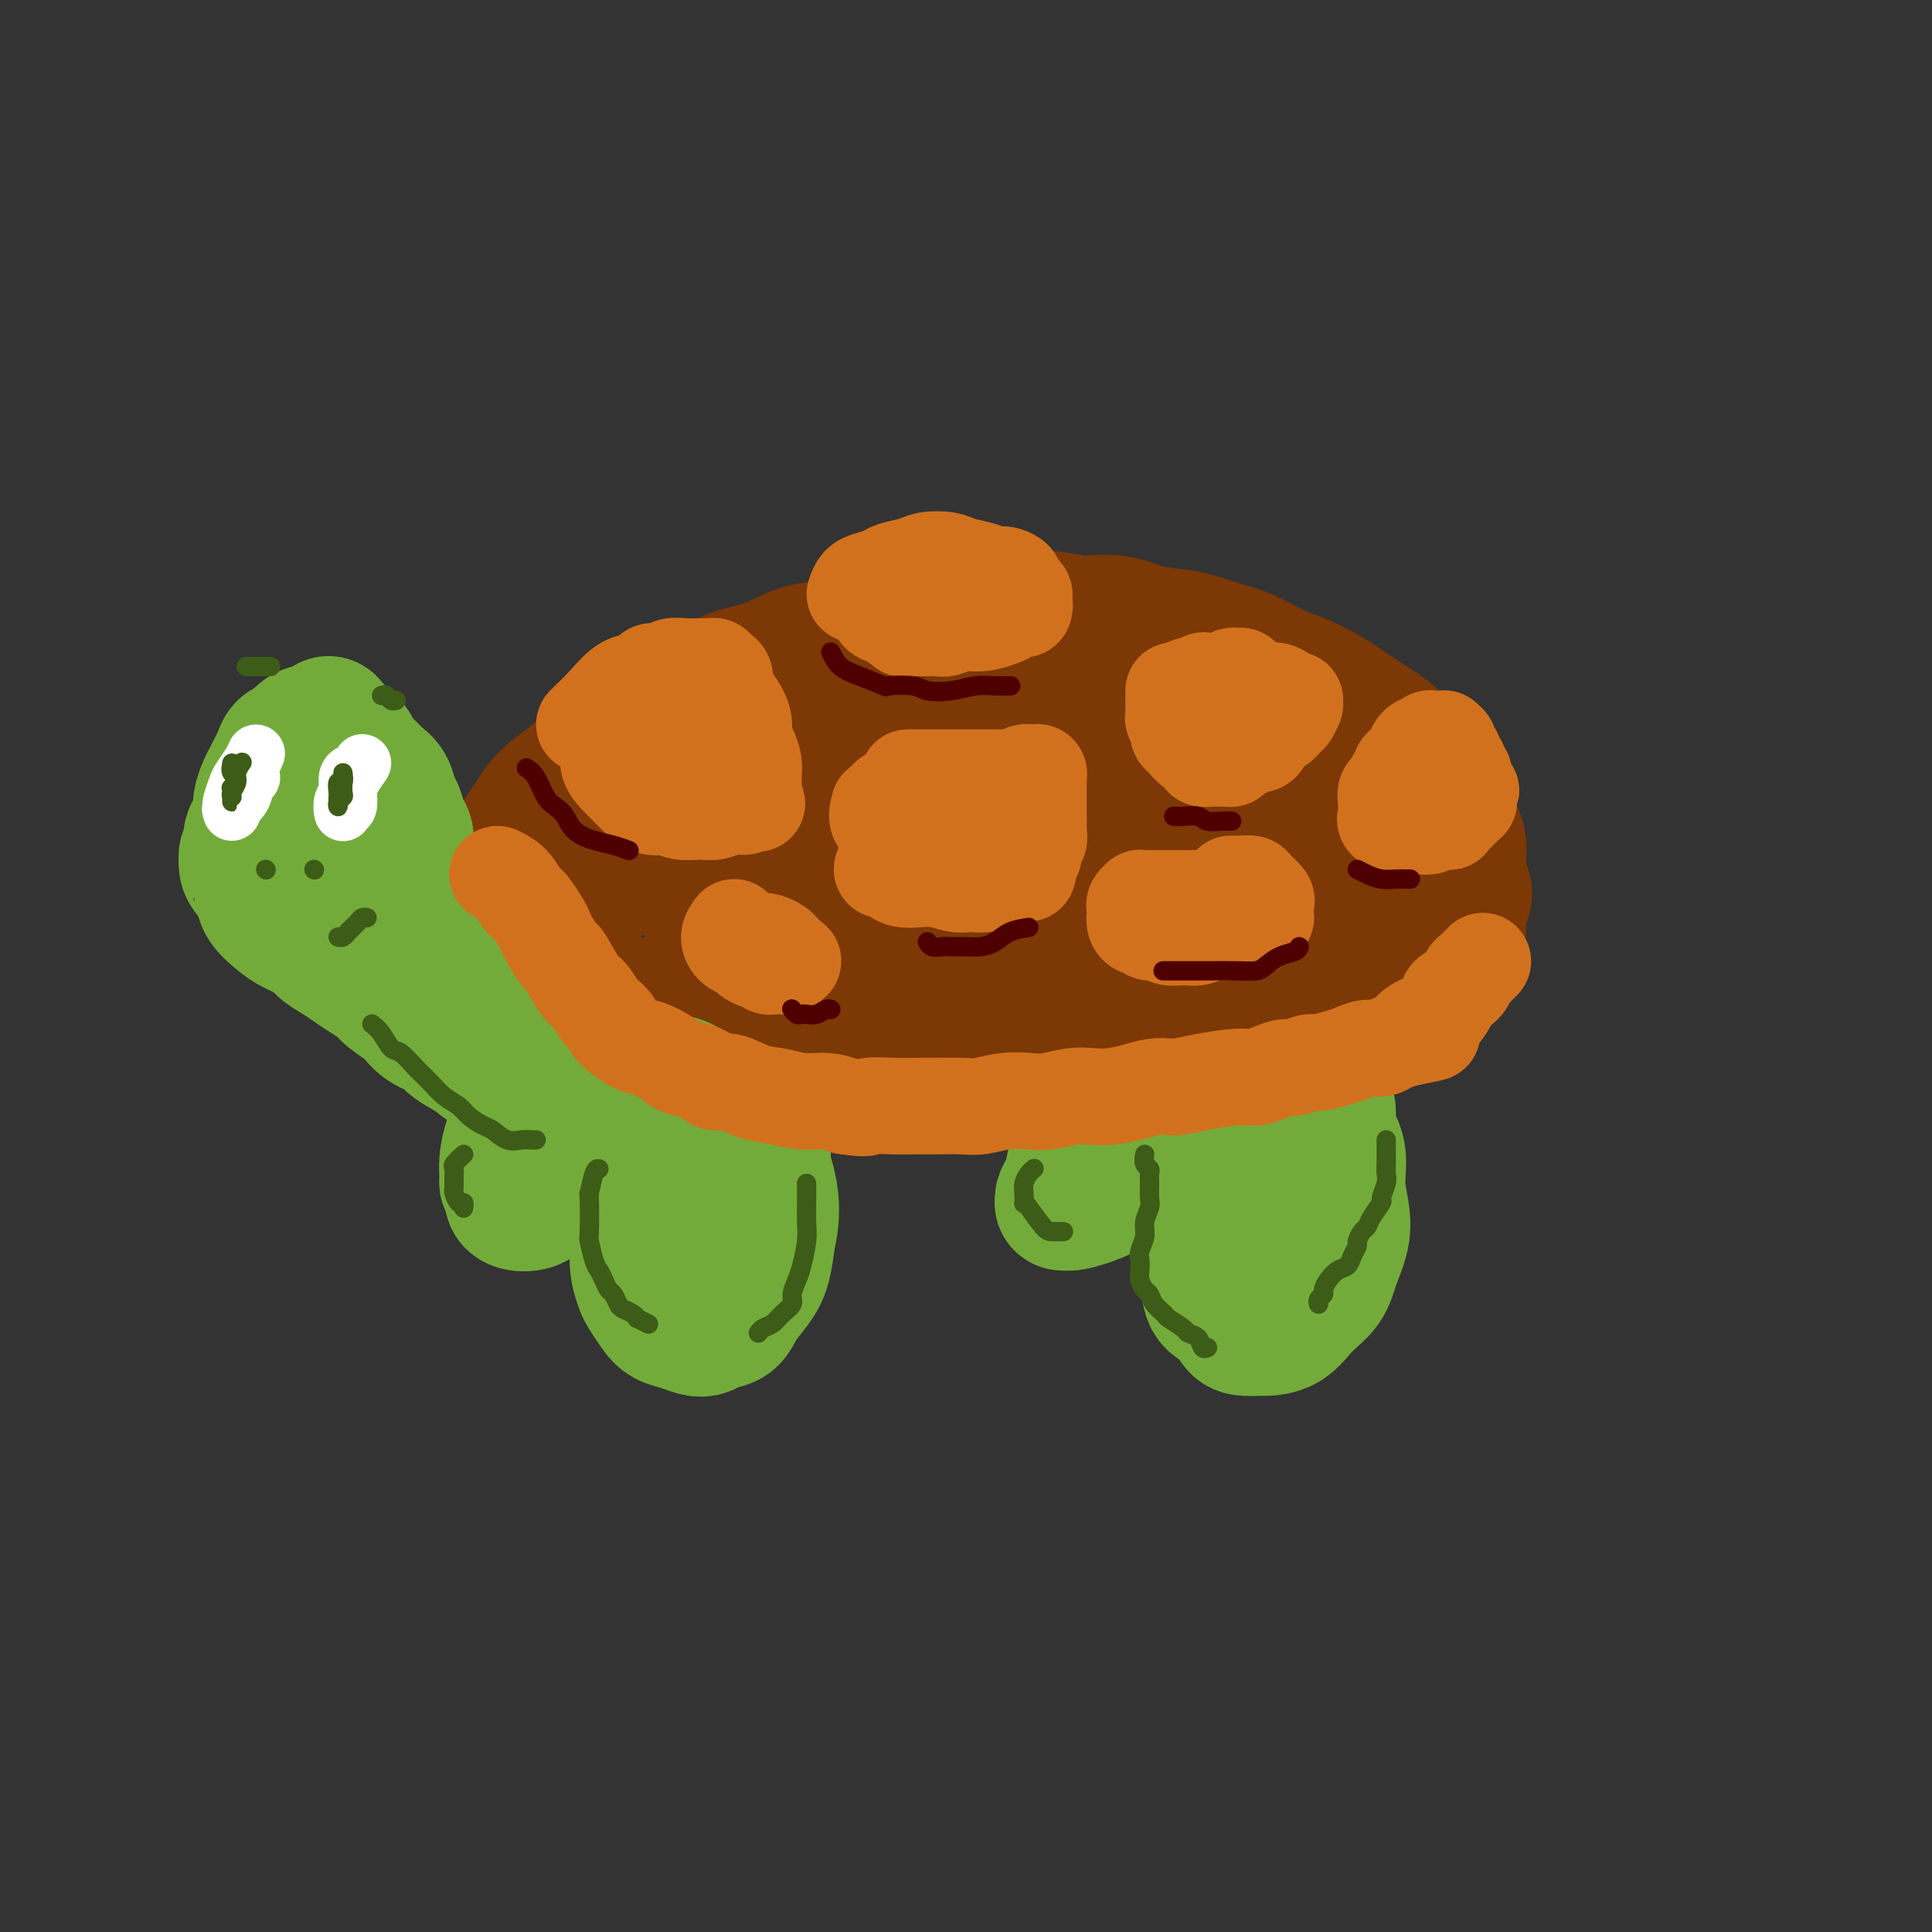 <svg viewBox='0 0 400 400' version='1.1' xmlns='http://www.w3.org/2000/svg' xmlns:xlink='http://www.w3.org/1999/xlink'><rect x="0" y="0" width="400" height="400" fill="#333333" stroke="none"/><g fill='none' stroke='rgb(115,171,58)' stroke-width='28' stroke-linecap='round' stroke-linejoin='round'><path d='M138,223c-0.032,0.359 -0.064,0.717 0,1c0.064,0.283 0.224,0.489 0,1c-0.224,0.511 -0.834,1.325 -1,2c-0.166,0.675 0.110,1.210 0,2c-0.110,0.790 -0.608,1.834 -1,3c-0.392,1.166 -0.679,2.453 -1,4c-0.321,1.547 -0.675,3.354 -1,5c-0.325,1.646 -0.620,3.130 -1,5c-0.380,1.870 -0.846,4.124 -1,6c-0.154,1.876 0.003,3.374 0,5c-0.003,1.626 -0.167,3.381 0,5c0.167,1.619 0.666,3.102 1,4c0.334,0.898 0.502,1.211 1,2c0.498,0.789 1.327,2.055 2,3c0.673,0.945 1.190,1.570 2,2c0.810,0.430 1.912,0.663 3,1c1.088,0.337 2.163,0.776 3,1c0.837,0.224 1.435,0.234 2,0c0.565,-0.234 1.097,-0.710 2,-1c0.903,-0.290 2.179,-0.393 3,-1c0.821,-0.607 1.189,-1.720 2,-3c0.811,-1.280 2.064,-2.729 3,-4c0.936,-1.271 1.553,-2.363 2,-4c0.447,-1.637 0.723,-3.818 1,-6'/><path d='M159,256c1.302,-4.946 0.556,-8.809 0,-11c-0.556,-2.191 -0.923,-2.708 -1,-4c-0.077,-1.292 0.137,-3.358 0,-5c-0.137,-1.642 -0.625,-2.860 -1,-4c-0.375,-1.140 -0.636,-2.200 -1,-3c-0.364,-0.800 -0.829,-1.339 -1,-2c-0.171,-0.661 -0.046,-1.445 0,-2c0.046,-0.555 0.012,-0.880 0,-1c-0.012,-0.120 -0.004,-0.034 0,0c0.004,0.034 0.002,0.017 0,0'/><path d='M252,227c-0.340,1.017 -0.679,2.035 -1,3c-0.321,0.965 -0.622,1.878 -1,3c-0.378,1.122 -0.833,2.455 -1,4c-0.167,1.545 -0.046,3.303 0,5c0.046,1.697 0.016,3.334 0,5c-0.016,1.666 -0.017,3.360 0,5c0.017,1.640 0.053,3.225 0,5c-0.053,1.775 -0.194,3.740 0,5c0.194,1.260 0.722,1.816 1,3c0.278,1.184 0.306,2.997 1,4c0.694,1.003 2.053,1.197 3,2c0.947,0.803 1.481,2.215 2,3c0.519,0.785 1.022,0.945 2,1c0.978,0.055 2.430,0.007 3,0c0.570,-0.007 0.259,0.027 1,0c0.741,-0.027 2.533,-0.114 4,-1c1.467,-0.886 2.609,-2.569 4,-4c1.391,-1.431 3.030,-2.608 4,-4c0.970,-1.392 1.271,-2.998 2,-5c0.729,-2.002 1.885,-4.401 2,-7c0.115,-2.599 -0.810,-5.397 -1,-8c-0.190,-2.603 0.355,-5.011 0,-7c-0.355,-1.989 -1.612,-3.560 -2,-5c-0.388,-1.440 0.092,-2.751 0,-4c-0.092,-1.249 -0.757,-2.438 -1,-3c-0.243,-0.562 -0.066,-0.497 0,-1c0.066,-0.503 0.019,-1.572 0,-2c-0.019,-0.428 -0.009,-0.214 0,0'/><path d='M274,224c-0.667,-5.000 -0.333,-2.500 0,0'/><path d='M252,233c0.220,1.225 0.440,2.450 1,4c0.560,1.550 1.460,3.425 2,5c0.540,1.575 0.718,2.850 1,4c0.282,1.150 0.667,2.175 1,3c0.333,0.825 0.615,1.452 1,2c0.385,0.548 0.874,1.019 1,1c0.126,-0.019 -0.110,-0.527 0,-1c0.110,-0.473 0.566,-0.910 1,-2c0.434,-1.090 0.848,-2.832 1,-4c0.152,-1.168 0.044,-1.762 0,-2c-0.044,-0.238 -0.022,-0.119 0,0'/><path d='M114,221c-0.876,0.966 -1.752,1.931 -3,4c-1.248,2.069 -2.866,5.241 -4,8c-1.134,2.759 -1.782,5.106 -2,7c-0.218,1.894 -0.004,3.334 0,4c0.004,0.666 -0.200,0.558 0,1c0.200,0.442 0.804,1.434 1,2c0.196,0.566 -0.015,0.706 0,1c0.015,0.294 0.258,0.744 1,1c0.742,0.256 1.984,0.319 3,0c1.016,-0.319 1.806,-1.021 3,-2c1.194,-0.979 2.792,-2.234 4,-4c1.208,-1.766 2.026,-4.042 3,-6c0.974,-1.958 2.103,-3.596 3,-5c0.897,-1.404 1.560,-2.572 2,-4c0.440,-1.428 0.657,-3.115 1,-4c0.343,-0.885 0.812,-0.967 1,-1c0.188,-0.033 0.094,-0.016 0,0'/><path d='M232,222c-0.780,0.170 -1.561,0.341 -2,1c-0.439,0.659 -0.537,1.807 -1,3c-0.463,1.193 -1.290,2.431 -2,4c-0.710,1.569 -1.304,3.471 -2,5c-0.696,1.529 -1.493,2.687 -2,4c-0.507,1.313 -0.725,2.782 -1,4c-0.275,1.218 -0.606,2.184 -1,3c-0.394,0.816 -0.850,1.483 -1,2c-0.150,0.517 0.006,0.886 0,1c-0.006,0.114 -0.173,-0.026 0,0c0.173,0.026 0.687,0.220 2,0c1.313,-0.220 3.426,-0.853 6,-2c2.574,-1.147 5.607,-2.809 8,-4c2.393,-1.191 4.144,-1.913 6,-3c1.856,-1.087 3.818,-2.540 5,-4c1.182,-1.460 1.585,-2.927 2,-4c0.415,-1.073 0.843,-1.750 1,-2c0.157,-0.250 0.045,-0.071 0,0c-0.045,0.071 -0.022,0.036 0,0'/></g>
<g fill='none' stroke='rgb(124,56,5)' stroke-width='28' stroke-linecap='round' stroke-linejoin='round'><path d='M98,198c0.295,-0.690 0.590,-1.380 1,-2c0.410,-0.620 0.936,-1.171 1,-2c0.064,-0.829 -0.333,-1.938 0,-3c0.333,-1.062 1.398,-2.079 2,-3c0.602,-0.921 0.742,-1.748 1,-3c0.258,-1.252 0.636,-2.929 1,-4c0.364,-1.071 0.716,-1.536 1,-2c0.284,-0.464 0.501,-0.928 1,-2c0.499,-1.072 1.281,-2.752 2,-4c0.719,-1.248 1.374,-2.066 2,-3c0.626,-0.934 1.222,-1.986 2,-3c0.778,-1.014 1.736,-1.990 3,-3c1.264,-1.010 2.833,-2.055 4,-3c1.167,-0.945 1.932,-1.790 3,-3c1.068,-1.210 2.440,-2.784 4,-4c1.560,-1.216 3.307,-2.073 5,-3c1.693,-0.927 3.332,-1.924 5,-3c1.668,-1.076 3.365,-2.233 5,-3c1.635,-0.767 3.210,-1.146 5,-2c1.790,-0.854 3.797,-2.183 6,-3c2.203,-0.817 4.604,-1.121 7,-2c2.396,-0.879 4.788,-2.334 7,-3c2.212,-0.666 4.245,-0.543 6,-1c1.755,-0.457 3.233,-1.494 5,-2c1.767,-0.506 3.822,-0.482 6,-1c2.178,-0.518 4.479,-1.576 7,-2c2.521,-0.424 5.260,-0.212 8,0'/><path d='M198,129c6.322,-1.160 6.128,-1.059 7,-1c0.872,0.059 2.811,0.075 5,0c2.189,-0.075 4.628,-0.242 7,0c2.372,0.242 4.678,0.894 7,1c2.322,0.106 4.660,-0.335 7,0c2.340,0.335 4.680,1.444 7,2c2.320,0.556 4.618,0.557 7,1c2.382,0.443 4.849,1.328 7,2c2.151,0.672 3.988,1.130 6,2c2.012,0.870 4.201,2.150 6,3c1.799,0.850 3.209,1.269 5,2c1.791,0.731 3.964,1.774 6,3c2.036,1.226 3.937,2.634 6,4c2.063,1.366 4.290,2.691 6,4c1.710,1.309 2.903,2.601 4,4c1.097,1.399 2.098,2.906 3,4c0.902,1.094 1.705,1.776 3,4c1.295,2.224 3.083,5.989 4,8c0.917,2.011 0.965,2.267 1,3c0.035,0.733 0.058,1.942 0,3c-0.058,1.058 -0.197,1.964 0,3c0.197,1.036 0.730,2.202 1,3c0.270,0.798 0.277,1.228 0,2c-0.277,0.772 -0.836,1.884 -1,3c-0.164,1.116 0.069,2.235 0,3c-0.069,0.765 -0.438,1.177 -1,2c-0.562,0.823 -1.316,2.056 -2,3c-0.684,0.944 -1.300,1.600 -2,2c-0.700,0.400 -1.486,0.543 -2,1c-0.514,0.457 -0.757,1.229 -1,2'/><path d='M294,202c-2.187,1.726 -3.654,1.041 -5,1c-1.346,-0.041 -2.571,0.564 -4,1c-1.429,0.436 -3.060,0.704 -5,1c-1.940,0.296 -4.187,0.619 -6,1c-1.813,0.381 -3.193,0.819 -5,1c-1.807,0.181 -4.042,0.105 -6,0c-1.958,-0.105 -3.641,-0.239 -6,0c-2.359,0.239 -5.396,0.853 -8,1c-2.604,0.147 -4.776,-0.171 -7,0c-2.224,0.171 -4.499,0.830 -7,1c-2.501,0.170 -5.227,-0.150 -8,0c-2.773,0.150 -5.592,0.771 -8,1c-2.408,0.229 -4.404,0.065 -6,0c-1.596,-0.065 -2.793,-0.031 -5,0c-2.207,0.031 -5.423,0.061 -8,0c-2.577,-0.061 -4.515,-0.212 -8,0c-3.485,0.212 -8.516,0.786 -11,1c-2.484,0.214 -2.422,0.069 -4,0c-1.578,-0.069 -4.797,-0.061 -8,0c-3.203,0.061 -6.390,0.176 -9,0c-2.610,-0.176 -4.643,-0.643 -7,-1c-2.357,-0.357 -5.036,-0.606 -8,-1c-2.964,-0.394 -6.211,-0.935 -9,-1c-2.789,-0.065 -5.119,0.345 -7,0c-1.881,-0.345 -3.313,-1.445 -5,-2c-1.687,-0.555 -3.630,-0.565 -5,-1c-1.370,-0.435 -2.168,-1.296 -3,-2c-0.832,-0.704 -1.697,-1.251 -2,-2c-0.303,-0.749 -0.043,-1.702 0,-3c0.043,-1.298 -0.131,-2.942 1,-5c1.131,-2.058 3.565,-4.529 6,-7'/><path d='M121,186c2.836,-3.413 6.428,-5.946 11,-8c4.572,-2.054 10.126,-3.630 16,-5c5.874,-1.370 12.068,-2.533 18,-3c5.932,-0.467 11.602,-0.238 18,0c6.398,0.238 13.525,0.484 20,1c6.475,0.516 12.297,1.301 17,2c4.703,0.699 8.285,1.313 12,2c3.715,0.687 7.563,1.449 11,2c3.437,0.551 6.463,0.892 9,1c2.537,0.108 4.585,-0.017 6,0c1.415,0.017 2.199,0.174 3,0c0.801,-0.174 1.621,-0.680 2,-1c0.379,-0.320 0.317,-0.453 0,-1c-0.317,-0.547 -0.889,-1.507 -3,-3c-2.111,-1.493 -5.761,-3.519 -12,-6c-6.239,-2.481 -15.066,-5.418 -24,-8c-8.934,-2.582 -17.977,-4.810 -25,-6c-7.023,-1.190 -12.028,-1.343 -16,-1c-3.972,0.343 -6.910,1.181 -10,2c-3.090,0.819 -6.331,1.619 -10,3c-3.669,1.381 -7.766,3.342 -11,6c-3.234,2.658 -5.604,6.013 -7,9c-1.396,2.987 -1.816,5.607 -2,8c-0.184,2.393 -0.130,4.559 1,6c1.130,1.441 3.335,2.156 7,3c3.665,0.844 8.789,1.818 14,2c5.211,0.182 10.510,-0.429 17,-1c6.490,-0.571 14.173,-1.101 21,-2c6.827,-0.899 12.800,-2.165 18,-3c5.200,-0.835 9.629,-1.239 13,-2c3.371,-0.761 5.686,-1.881 8,-3'/><path d='M243,180c10.122,-1.716 5.428,-1.004 5,-2c-0.428,-0.996 3.410,-3.698 5,-5c1.590,-1.302 0.933,-1.203 0,-2c-0.933,-0.797 -2.141,-2.491 -4,-4c-1.859,-1.509 -4.369,-2.834 -7,-4c-2.631,-1.166 -5.383,-2.172 -8,-3c-2.617,-0.828 -5.099,-1.479 -8,-2c-2.901,-0.521 -6.220,-0.912 -10,-1c-3.780,-0.088 -8.020,0.127 -13,0c-4.980,-0.127 -10.699,-0.597 -15,0c-4.301,0.597 -7.185,2.261 -11,4c-3.815,1.739 -8.561,3.554 -12,6c-3.439,2.446 -5.570,5.522 -7,8c-1.430,2.478 -2.160,4.359 -3,6c-0.840,1.641 -1.789,3.044 1,4c2.789,0.956 9.318,1.465 15,1c5.682,-0.465 10.519,-1.903 17,-3c6.481,-1.097 14.607,-1.854 22,-3c7.393,-1.146 14.052,-2.682 20,-4c5.948,-1.318 11.186,-2.418 15,-3c3.814,-0.582 6.204,-0.648 8,-1c1.796,-0.352 2.998,-0.992 4,-2c1.002,-1.008 1.802,-2.385 2,-3c0.198,-0.615 -0.208,-0.468 0,-1c0.208,-0.532 1.028,-1.742 0,-4c-1.028,-2.258 -3.904,-5.564 -7,-8c-3.096,-2.436 -6.410,-4.002 -10,-5c-3.590,-0.998 -7.454,-1.428 -11,-2c-3.546,-0.572 -6.773,-1.286 -10,-2'/><path d='M221,145c-7.032,-1.423 -9.112,-0.480 -13,0c-3.888,0.480 -9.585,0.496 -14,1c-4.415,0.504 -7.548,1.495 -11,3c-3.452,1.505 -7.222,3.523 -10,5c-2.778,1.477 -4.563,2.414 -6,4c-1.437,1.586 -2.525,3.820 -3,6c-0.475,2.180 -0.336,4.307 1,6c1.336,1.693 3.870,2.951 7,4c3.130,1.049 6.858,1.889 12,3c5.142,1.111 11.698,2.492 18,3c6.302,0.508 12.348,0.144 19,0c6.652,-0.144 13.908,-0.069 20,0c6.092,0.069 11.018,0.132 15,0c3.982,-0.132 7.018,-0.458 9,-1c1.982,-0.542 2.909,-1.298 4,-2c1.091,-0.702 2.345,-1.348 3,-2c0.655,-0.652 0.713,-1.309 1,-2c0.287,-0.691 0.805,-1.418 1,-2c0.195,-0.582 0.067,-1.021 0,-1c-0.067,0.021 -0.072,0.502 -1,0c-0.928,-0.502 -2.779,-1.985 -5,-3c-2.221,-1.015 -4.813,-1.560 -8,-2c-3.187,-0.440 -6.970,-0.775 -10,-1c-3.030,-0.225 -5.306,-0.339 -8,0c-2.694,0.339 -5.804,1.133 -9,2c-3.196,0.867 -6.478,1.808 -9,3c-2.522,1.192 -4.283,2.634 -6,4c-1.717,1.366 -3.388,2.655 -4,5c-0.612,2.345 -0.165,5.747 0,7c0.165,1.253 0.047,0.358 2,1c1.953,0.642 5.976,2.821 10,5'/><path d='M226,191c3.999,1.385 7.995,1.847 12,2c4.005,0.153 8.018,-0.003 12,0c3.982,0.003 7.932,0.166 11,0c3.068,-0.166 5.254,-0.661 7,-1c1.746,-0.339 3.053,-0.524 4,-1c0.947,-0.476 1.534,-1.245 2,-2c0.466,-0.755 0.810,-1.498 1,-2c0.190,-0.502 0.224,-0.764 0,-1c-0.224,-0.236 -0.707,-0.445 -1,-1c-0.293,-0.555 -0.397,-1.455 -1,-2c-0.603,-0.545 -1.703,-0.734 -3,-1c-1.297,-0.266 -2.789,-0.607 -5,-1c-2.211,-0.393 -5.141,-0.837 -8,-1c-2.859,-0.163 -5.649,-0.044 -8,0c-2.351,0.044 -4.264,0.012 -6,0c-1.736,-0.012 -3.296,-0.003 -6,0c-2.704,0.003 -6.552,0.001 -10,0c-3.448,-0.001 -6.495,-0.000 -9,0c-2.505,0.000 -4.468,-0.001 -8,0c-3.532,0.001 -8.633,0.002 -13,0c-4.367,-0.002 -8.000,-0.009 -12,0c-4.000,0.009 -8.367,0.034 -12,0c-3.633,-0.034 -6.532,-0.128 -9,0c-2.468,0.128 -4.504,0.478 -6,1c-1.496,0.522 -2.453,1.217 -3,2c-0.547,0.783 -0.683,1.653 -1,2c-0.317,0.347 -0.814,0.170 0,1c0.814,0.830 2.940,2.666 6,4c3.060,1.334 7.055,2.167 11,3c3.945,0.833 7.842,1.667 12,2c4.158,0.333 8.579,0.167 13,0'/><path d='M196,195c6.156,0.308 9.045,0.079 13,0c3.955,-0.079 8.975,-0.006 13,0c4.025,0.006 7.054,-0.054 10,0c2.946,0.054 5.810,0.221 8,0c2.190,-0.221 3.708,-0.829 5,-1c1.292,-0.171 2.358,0.094 4,0c1.642,-0.094 3.858,-0.546 6,-1c2.142,-0.454 4.208,-0.910 6,-1c1.792,-0.090 3.309,0.186 5,0c1.691,-0.186 3.556,-0.834 5,-1c1.444,-0.166 2.467,0.149 4,0c1.533,-0.149 3.576,-0.761 5,-1c1.424,-0.239 2.227,-0.106 3,0c0.773,0.106 1.514,0.183 2,0c0.486,-0.183 0.717,-0.627 1,-1c0.283,-0.373 0.619,-0.675 1,-1c0.381,-0.325 0.806,-0.672 1,-1c0.194,-0.328 0.157,-0.638 0,-1c-0.157,-0.362 -0.434,-0.778 -1,-2c-0.566,-1.222 -1.422,-3.252 -2,-4c-0.578,-0.748 -0.880,-0.214 -1,0c-0.120,0.214 -0.060,0.107 0,0'/></g>
<g fill='none' stroke='rgb(115,171,58)' stroke-width='28' stroke-linecap='round' stroke-linejoin='round'><path d='M111,220c-1.119,-0.476 -2.238,-0.953 -3,-1c-0.762,-0.047 -1.167,0.334 -2,0c-0.833,-0.334 -2.096,-1.385 -3,-2c-0.904,-0.615 -1.450,-0.794 -2,-1c-0.550,-0.206 -1.103,-0.440 -2,-1c-0.897,-0.560 -2.138,-1.446 -3,-2c-0.862,-0.554 -1.344,-0.778 -2,-1c-0.656,-0.222 -1.485,-0.444 -2,-1c-0.515,-0.556 -0.716,-1.448 -1,-2c-0.284,-0.552 -0.649,-0.766 -1,-1c-0.351,-0.234 -0.686,-0.489 -1,-1c-0.314,-0.511 -0.605,-1.277 -1,-2c-0.395,-0.723 -0.893,-1.404 -1,-2c-0.107,-0.596 0.178,-1.107 0,-2c-0.178,-0.893 -0.818,-2.168 -1,-3c-0.182,-0.832 0.095,-1.220 0,-2c-0.095,-0.780 -0.561,-1.953 -1,-3c-0.439,-1.047 -0.850,-1.967 -1,-3c-0.150,-1.033 -0.040,-2.177 0,-3c0.040,-0.823 0.011,-1.324 0,-2c-0.011,-0.676 -0.003,-1.528 0,-2c0.003,-0.472 0.001,-0.563 0,-1c-0.001,-0.437 -0.000,-1.218 0,-2'/><path d='M84,180c-0.310,-2.915 -0.086,-1.203 0,-1c0.086,0.203 0.034,-1.104 0,-2c-0.034,-0.896 -0.051,-1.380 0,-2c0.051,-0.620 0.169,-1.377 0,-2c-0.169,-0.623 -0.626,-1.111 -1,-2c-0.374,-0.889 -0.666,-2.177 -1,-3c-0.334,-0.823 -0.709,-1.179 -1,-2c-0.291,-0.821 -0.497,-2.107 -1,-3c-0.503,-0.893 -1.303,-1.395 -2,-2c-0.697,-0.605 -1.291,-1.314 -2,-2c-0.709,-0.686 -1.534,-1.349 -2,-2c-0.466,-0.651 -0.574,-1.288 -1,-2c-0.426,-0.712 -1.171,-1.498 -2,-2c-0.829,-0.502 -1.744,-0.720 -2,-1c-0.256,-0.280 0.146,-0.623 0,-1c-0.146,-0.377 -0.840,-0.788 -1,-1c-0.160,-0.212 0.213,-0.227 0,0c-0.213,0.227 -1.013,0.694 -2,1c-0.987,0.306 -2.162,0.452 -3,1c-0.838,0.548 -1.338,1.498 -2,2c-0.662,0.502 -1.487,0.556 -2,1c-0.513,0.444 -0.716,1.278 -1,2c-0.284,0.722 -0.650,1.333 -1,2c-0.350,0.667 -0.685,1.390 -1,2c-0.315,0.610 -0.610,1.108 -1,2c-0.390,0.892 -0.875,2.178 -1,3c-0.125,0.822 0.111,1.179 0,2c-0.111,0.821 -0.568,2.106 -1,3c-0.432,0.894 -0.838,1.398 -1,2c-0.162,0.602 -0.081,1.301 0,2'/><path d='M52,175c-1.147,3.138 -1.014,1.984 -1,2c0.014,0.016 -0.092,1.201 0,2c0.092,0.799 0.382,1.211 1,2c0.618,0.789 1.563,1.955 2,3c0.437,1.045 0.367,1.971 1,3c0.633,1.029 1.968,2.163 3,3c1.032,0.837 1.760,1.379 3,2c1.240,0.621 2.992,1.321 4,2c1.008,0.679 1.271,1.337 2,2c0.729,0.663 1.922,1.332 3,2c1.078,0.668 2.039,1.337 3,2c0.961,0.663 1.921,1.322 3,2c1.079,0.678 2.275,1.375 3,2c0.725,0.625 0.978,1.177 2,2c1.022,0.823 2.814,1.916 4,3c1.186,1.084 1.764,2.159 3,3c1.236,0.841 3.128,1.447 4,2c0.872,0.553 0.725,1.054 2,2c1.275,0.946 3.972,2.337 5,3c1.028,0.663 0.386,0.597 1,1c0.614,0.403 2.485,1.274 4,2c1.515,0.726 2.676,1.308 4,2c1.324,0.692 2.813,1.496 4,2c1.187,0.504 2.073,0.710 3,1c0.927,0.290 1.895,0.666 3,1c1.105,0.334 2.348,0.626 3,1c0.652,0.374 0.714,0.832 1,1c0.286,0.168 0.796,0.048 1,0c0.204,-0.048 0.102,-0.024 0,0'/><path d='M78,179c-1.051,-0.876 -2.103,-1.752 -3,-2c-0.897,-0.248 -1.640,0.132 -2,0c-0.360,-0.132 -0.336,-0.775 0,0c0.336,0.775 0.983,2.968 2,5c1.017,2.032 2.402,3.904 4,6c1.598,2.096 3.408,4.418 5,6c1.592,1.582 2.967,2.426 4,3c1.033,0.574 1.724,0.878 2,1c0.276,0.122 0.138,0.061 0,0'/><path d='M93,192c0.494,0.156 0.988,0.312 2,1c1.012,0.688 2.543,1.909 4,3c1.457,1.091 2.841,2.052 4,3c1.159,0.948 2.092,1.882 3,3c0.908,1.118 1.792,2.420 3,4c1.208,1.580 2.739,3.439 4,5c1.261,1.561 2.253,2.824 4,4c1.747,1.176 4.249,2.265 6,3c1.751,0.735 2.750,1.115 4,2c1.250,0.885 2.752,2.276 5,3c2.248,0.724 5.242,0.782 7,1c1.758,0.218 2.281,0.597 3,1c0.719,0.403 1.634,0.829 2,1c0.366,0.171 0.183,0.085 0,0'/></g>
<g fill='none' stroke='rgb(210,113,29)' stroke-width='20' stroke-linecap='round' stroke-linejoin='round'><path d='M103,181c1.068,0.533 2.135,1.067 3,2c0.865,0.933 1.527,2.267 2,3c0.473,0.733 0.755,0.866 1,1c0.245,0.134 0.451,0.268 1,1c0.549,0.732 1.441,2.062 2,3c0.559,0.938 0.787,1.484 1,2c0.213,0.516 0.413,1.001 1,2c0.587,0.999 1.562,2.513 2,3c0.438,0.487 0.339,-0.054 1,1c0.661,1.054 2.080,3.701 3,5c0.920,1.299 1.339,1.249 2,2c0.661,0.751 1.563,2.303 2,3c0.437,0.697 0.408,0.539 1,1c0.592,0.461 1.804,1.541 2,2c0.196,0.459 -0.623,0.298 0,1c0.623,0.702 2.687,2.267 4,3c1.313,0.733 1.874,0.635 3,1c1.126,0.365 2.817,1.192 4,2c1.183,0.808 1.859,1.596 3,2c1.141,0.404 2.748,0.422 4,1c1.252,0.578 2.150,1.714 3,2c0.850,0.286 1.651,-0.278 3,0c1.349,0.278 3.245,1.398 5,2c1.755,0.602 3.367,0.687 5,1c1.633,0.313 3.286,0.853 5,1c1.714,0.147 3.490,-0.101 5,0c1.510,0.101 2.755,0.550 4,1'/><path d='M175,229c5.075,0.773 4.262,0.207 5,0c0.738,-0.207 3.028,-0.054 5,0c1.972,0.054 3.625,0.011 5,0c1.375,-0.011 2.472,0.011 4,0c1.528,-0.011 3.488,-0.054 5,0c1.512,0.054 2.575,0.207 4,0c1.425,-0.207 3.213,-0.774 5,-1c1.787,-0.226 3.572,-0.112 5,0c1.428,0.112 2.500,0.224 4,0c1.500,-0.224 3.430,-0.782 5,-1c1.570,-0.218 2.781,-0.097 4,0c1.219,0.097 2.446,0.170 4,0c1.554,-0.170 3.434,-0.584 5,-1c1.566,-0.416 2.817,-0.833 4,-1c1.183,-0.167 2.298,-0.082 3,0c0.702,0.082 0.992,0.163 2,0c1.008,-0.163 2.735,-0.570 5,-1c2.265,-0.430 5.067,-0.885 7,-1c1.933,-0.115 2.997,0.109 4,0c1.003,-0.109 1.943,-0.550 3,-1c1.057,-0.450 2.229,-0.908 3,-1c0.771,-0.092 1.140,0.183 2,0c0.860,-0.183 2.211,-0.824 3,-1c0.789,-0.176 1.016,0.111 2,0c0.984,-0.111 2.724,-0.621 4,-1c1.276,-0.379 2.088,-0.626 3,-1c0.912,-0.374 1.925,-0.873 3,-1c1.075,-0.127 2.213,0.120 3,0c0.787,-0.120 1.225,-0.606 2,-1c0.775,-0.394 1.888,-0.697 3,-1'/><path d='M291,215c9.871,-1.971 4.047,-0.899 2,-1c-2.047,-0.101 -0.317,-1.374 1,-2c1.317,-0.626 2.220,-0.604 3,-1c0.780,-0.396 1.438,-1.209 2,-2c0.562,-0.791 1.029,-1.560 1,-2c-0.029,-0.440 -0.555,-0.551 0,-1c0.555,-0.449 2.191,-1.234 3,-2c0.809,-0.766 0.791,-1.512 1,-2c0.209,-0.488 0.644,-0.718 1,-1c0.356,-0.282 0.634,-0.614 1,-1c0.366,-0.386 0.819,-0.824 1,-1c0.181,-0.176 0.091,-0.088 0,0'/><path d='M121,150c1.314,-1.262 2.627,-2.524 4,-4c1.373,-1.476 2.805,-3.165 4,-4c1.195,-0.835 2.154,-0.816 3,-1c0.846,-0.184 1.580,-0.571 2,-1c0.420,-0.429 0.525,-0.900 1,-1c0.475,-0.100 1.321,0.169 2,0c0.679,-0.169 1.190,-0.778 2,-1c0.810,-0.222 1.918,-0.056 3,0c1.082,0.056 2.136,0.003 3,0c0.864,-0.003 1.537,0.044 2,0c0.463,-0.044 0.714,-0.178 1,0c0.286,0.178 0.605,0.670 1,1c0.395,0.330 0.866,0.500 1,1c0.134,0.500 -0.070,1.331 0,2c0.070,0.669 0.414,1.175 1,2c0.586,0.825 1.415,1.968 2,3c0.585,1.032 0.927,1.953 1,3c0.073,1.047 -0.124,2.221 0,3c0.124,0.779 0.569,1.164 1,2c0.431,0.836 0.847,2.122 1,3c0.153,0.878 0.041,1.349 0,2c-0.041,0.651 -0.011,1.483 0,2c0.011,0.517 0.003,0.719 0,1c-0.003,0.281 -0.002,0.640 0,1'/><path d='M156,164c1.292,4.205 0.523,1.719 0,1c-0.523,-0.719 -0.799,0.329 -1,1c-0.201,0.671 -0.325,0.966 -1,1c-0.675,0.034 -1.899,-0.191 -3,0c-1.101,0.191 -2.079,0.799 -3,1c-0.921,0.201 -1.783,-0.005 -3,0c-1.217,0.005 -2.787,0.219 -4,0c-1.213,-0.219 -2.068,-0.873 -3,-1c-0.932,-0.127 -1.942,0.273 -3,0c-1.058,-0.273 -2.163,-1.218 -3,-2c-0.837,-0.782 -1.406,-1.400 -2,-2c-0.594,-0.600 -1.213,-1.183 -2,-2c-0.787,-0.817 -1.743,-1.868 -2,-3c-0.257,-1.132 0.184,-2.346 0,-3c-0.184,-0.654 -0.993,-0.749 -1,-1c-0.007,-0.251 0.788,-0.657 1,-1c0.212,-0.343 -0.157,-0.621 0,-1c0.157,-0.379 0.842,-0.858 2,-1c1.158,-0.142 2.789,0.052 4,0c1.211,-0.052 2.002,-0.349 3,0c0.998,0.349 2.204,1.344 3,2c0.796,0.656 1.184,0.974 2,2c0.816,1.026 2.061,2.759 3,4c0.939,1.241 1.572,1.990 2,3c0.428,1.010 0.651,2.281 1,3c0.349,0.719 0.822,0.887 1,1c0.178,0.113 0.059,0.171 0,0c-0.059,-0.171 -0.057,-0.572 0,-1c0.057,-0.428 0.169,-0.885 0,-2c-0.169,-1.115 -0.620,-2.890 -1,-4c-0.380,-1.110 -0.690,-1.555 -1,-2'/><path d='M145,157c-0.156,-1.244 -0.044,-0.356 0,0c0.044,0.356 0.022,0.178 0,0'/><path d='M177,123c0.278,-0.756 0.557,-1.512 1,-2c0.443,-0.488 1.051,-0.709 2,-1c0.949,-0.291 2.239,-0.653 3,-1c0.761,-0.347 0.993,-0.678 2,-1c1.007,-0.322 2.790,-0.633 4,-1c1.210,-0.367 1.847,-0.788 3,-1c1.153,-0.212 2.822,-0.215 4,0c1.178,0.215 1.864,0.649 3,1c1.136,0.351 2.720,0.619 4,1c1.280,0.381 2.255,0.875 3,1c0.745,0.125 1.261,-0.121 2,0c0.739,0.121 1.701,0.607 2,1c0.299,0.393 -0.063,0.693 0,1c0.063,0.307 0.553,0.622 1,1c0.447,0.378 0.852,0.818 1,1c0.148,0.182 0.040,0.104 0,0c-0.040,-0.104 -0.011,-0.234 0,0c0.011,0.234 0.003,0.832 0,1c-0.003,0.168 -0.001,-0.095 0,0c0.001,0.095 0.000,0.547 0,1'/><path d='M212,125c0.297,0.714 0.038,-0.002 0,0c-0.038,0.002 0.143,0.721 0,1c-0.143,0.279 -0.610,0.117 -1,0c-0.390,-0.117 -0.702,-0.190 -1,0c-0.298,0.190 -0.583,0.643 -1,1c-0.417,0.357 -0.965,0.617 -2,1c-1.035,0.383 -2.556,0.887 -4,1c-1.444,0.113 -2.810,-0.166 -4,0c-1.190,0.166 -2.203,0.776 -3,1c-0.797,0.224 -1.379,0.060 -2,0c-0.621,-0.060 -1.281,-0.017 -2,0c-0.719,0.017 -1.497,0.006 -2,0c-0.503,-0.006 -0.733,-0.009 -1,0c-0.267,0.009 -0.572,0.028 -1,0c-0.428,-0.028 -0.979,-0.105 -1,0c-0.021,0.105 0.488,0.392 0,0c-0.488,-0.392 -1.973,-1.464 -3,-2c-1.027,-0.536 -1.596,-0.536 -2,-1c-0.404,-0.464 -0.644,-1.392 -1,-2c-0.356,-0.608 -0.826,-0.894 -1,-1c-0.174,-0.106 -0.050,-0.030 0,0c0.050,0.030 0.025,0.015 0,0'/><path d='M188,161c1.294,-0.000 2.589,-0.000 4,0c1.411,0.000 2.940,0.000 4,0c1.060,-0.000 1.651,-0.000 3,0c1.349,0.000 3.456,0.001 4,0c0.544,-0.001 -0.474,-0.004 0,0c0.474,0.004 2.442,0.015 4,0c1.558,-0.015 2.707,-0.056 3,0c0.293,0.056 -0.272,0.210 0,0c0.272,-0.210 1.379,-0.785 2,-1c0.621,-0.215 0.755,-0.072 1,0c0.245,0.072 0.602,0.071 1,0c0.398,-0.071 0.839,-0.213 1,0c0.161,0.213 0.043,0.781 0,1c-0.043,0.219 -0.012,0.089 0,0c0.012,-0.089 0.003,-0.136 0,0c-0.003,0.136 -0.001,0.455 0,1c0.001,0.545 0.000,1.316 0,2c-0.000,0.684 -0.000,1.281 0,2c0.000,0.719 0.001,1.559 0,2c-0.001,0.441 -0.004,0.484 0,1c0.004,0.516 0.016,1.504 0,2c-0.016,0.496 -0.061,0.500 0,1c0.061,0.500 0.226,1.496 0,2c-0.226,0.504 -0.844,0.517 -1,1c-0.156,0.483 0.150,1.438 0,2c-0.150,0.562 -0.757,0.732 -1,1c-0.243,0.268 -0.121,0.634 0,1'/><path d='M213,179c-0.144,3.117 -0.503,1.409 -1,1c-0.497,-0.409 -1.132,0.480 -2,1c-0.868,0.520 -1.967,0.672 -3,1c-1.033,0.328 -1.998,0.834 -3,1c-1.002,0.166 -2.040,-0.007 -3,0c-0.960,0.007 -1.844,0.195 -3,0c-1.156,-0.195 -2.586,-0.774 -4,-1c-1.414,-0.226 -2.813,-0.100 -4,0c-1.187,0.100 -2.163,0.172 -3,0c-0.837,-0.172 -1.534,-0.588 -2,-1c-0.466,-0.412 -0.700,-0.819 -1,-1c-0.300,-0.181 -0.665,-0.137 -1,0c-0.335,0.137 -0.641,0.367 0,-1c0.641,-1.367 2.227,-4.331 2,-6c-0.227,-1.669 -2.267,-2.045 -3,-3c-0.733,-0.955 -0.158,-2.491 0,-3c0.158,-0.509 -0.102,0.008 0,0c0.102,-0.008 0.566,-0.541 1,-1c0.434,-0.459 0.838,-0.846 1,-1c0.162,-0.154 0.081,-0.077 0,0'/><path d='M191,173c0.308,0.431 0.616,0.861 2,1c1.384,0.139 3.845,-0.014 6,0c2.155,0.014 4.003,0.196 6,0c1.997,-0.196 4.142,-0.770 5,-1c0.858,-0.230 0.429,-0.115 0,0'/><path d='M244,144c0.645,-0.876 1.290,-1.752 2,-2c0.710,-0.248 1.485,0.131 2,0c0.515,-0.131 0.772,-0.771 1,-1c0.228,-0.229 0.428,-0.047 1,0c0.572,0.047 1.515,-0.041 2,0c0.485,0.041 0.510,0.210 1,0c0.490,-0.210 1.444,-0.800 2,-1c0.556,-0.200 0.715,-0.011 1,0c0.285,0.011 0.695,-0.155 1,0c0.305,0.155 0.505,0.633 1,1c0.495,0.367 1.285,0.624 2,1c0.715,0.376 1.353,0.871 2,1c0.647,0.129 1.301,-0.109 2,0c0.699,0.109 1.441,0.564 2,1c0.559,0.436 0.934,0.853 1,1c0.066,0.147 -0.178,0.023 0,0c0.178,-0.023 0.777,0.054 1,0c0.223,-0.054 0.071,-0.238 0,0c-0.071,0.238 -0.060,0.899 0,1c0.060,0.101 0.170,-0.357 0,0c-0.170,0.357 -0.620,1.531 -1,2c-0.380,0.469 -0.690,0.235 -1,0'/><path d='M266,148c-0.119,1.018 -0.417,1.564 -1,2c-0.583,0.436 -1.450,0.761 -2,1c-0.550,0.239 -0.781,0.393 -1,1c-0.219,0.607 -0.426,1.669 -1,2c-0.574,0.331 -1.516,-0.069 -2,0c-0.484,0.069 -0.511,0.607 -1,1c-0.489,0.393 -1.441,0.641 -2,1c-0.559,0.359 -0.726,0.828 -1,1c-0.274,0.172 -0.656,0.047 -1,0c-0.344,-0.047 -0.651,-0.016 -1,0c-0.349,0.016 -0.740,0.016 -1,0c-0.260,-0.016 -0.388,-0.050 -1,0c-0.612,0.050 -1.709,0.182 -2,0c-0.291,-0.182 0.224,-0.678 0,-1c-0.224,-0.322 -1.188,-0.471 -2,-1c-0.812,-0.529 -1.471,-1.437 -2,-2c-0.529,-0.563 -0.926,-0.780 -1,-1c-0.074,-0.220 0.176,-0.444 0,-1c-0.176,-0.556 -0.779,-1.445 -1,-2c-0.221,-0.555 -0.059,-0.775 0,-1c0.059,-0.225 0.016,-0.456 0,-1c-0.016,-0.544 -0.004,-1.400 0,-2c0.004,-0.600 0.001,-0.944 0,-1c-0.001,-0.056 -0.000,0.177 0,0c0.000,-0.177 0.000,-0.765 0,-1c-0.000,-0.235 -0.000,-0.118 0,0'/><path d='M287,166c-0.092,-0.786 -0.184,-1.572 0,-2c0.184,-0.428 0.645,-0.499 1,-1c0.355,-0.501 0.606,-1.433 1,-2c0.394,-0.567 0.932,-0.769 1,-1c0.068,-0.231 -0.333,-0.492 0,-1c0.333,-0.508 1.400,-1.264 2,-2c0.600,-0.736 0.734,-1.451 1,-2c0.266,-0.549 0.664,-0.932 1,-1c0.336,-0.068 0.611,0.178 1,0c0.389,-0.178 0.891,-0.780 1,-1c0.109,-0.220 -0.177,-0.059 0,0c0.177,0.059 0.817,0.015 1,0c0.183,-0.015 -0.090,-0.001 0,0c0.090,0.001 0.545,-0.011 1,0c0.455,0.011 0.911,0.044 1,0c0.089,-0.044 -0.187,-0.167 0,0c0.187,0.167 0.839,0.622 1,1c0.161,0.378 -0.168,0.679 0,1c0.168,0.321 0.833,0.663 1,1c0.167,0.337 -0.166,0.669 0,1c0.166,0.331 0.829,0.662 1,1c0.171,0.338 -0.151,0.682 0,1c0.151,0.318 0.775,0.610 1,1c0.225,0.390 0.050,0.878 0,1c-0.050,0.122 0.025,-0.121 0,0c-0.025,0.121 -0.150,0.606 0,1c0.150,0.394 0.575,0.697 1,1'/><path d='M304,163c1.083,1.482 0.290,0.186 0,0c-0.290,-0.186 -0.078,0.739 0,1c0.078,0.261 0.022,-0.141 0,0c-0.022,0.141 -0.009,0.825 0,1c0.009,0.175 0.013,-0.160 0,0c-0.013,0.160 -0.045,0.816 0,1c0.045,0.184 0.165,-0.105 0,0c-0.165,0.105 -0.617,0.603 -1,1c-0.383,0.397 -0.697,0.694 -1,1c-0.303,0.306 -0.595,0.622 -1,1c-0.405,0.378 -0.924,0.819 -1,1c-0.076,0.181 0.289,0.101 0,0c-0.289,-0.101 -1.233,-0.223 -2,0c-0.767,0.223 -1.356,0.793 -2,1c-0.644,0.207 -1.343,0.053 -2,0c-0.657,-0.053 -1.272,-0.003 -2,0c-0.728,0.003 -1.568,-0.041 -2,0c-0.432,0.041 -0.456,0.169 -1,0c-0.544,-0.169 -1.610,-0.633 -2,-1c-0.390,-0.367 -0.105,-0.637 0,-1c0.105,-0.363 0.030,-0.818 0,-1c-0.030,-0.182 -0.015,-0.091 0,0'/><path d='M253,187c-0.968,-0.423 -1.936,-0.845 -3,-1c-1.064,-0.155 -2.225,-0.041 -3,0c-0.775,0.041 -1.163,0.011 -2,0c-0.837,-0.011 -2.123,-0.003 -3,0c-0.877,0.003 -1.344,-0.000 -2,0c-0.656,0.000 -1.500,0.003 -2,0c-0.500,-0.003 -0.656,-0.012 -1,0c-0.344,0.012 -0.877,0.044 -1,0c-0.123,-0.044 0.162,-0.163 0,0c-0.162,0.163 -0.773,0.608 -1,1c-0.227,0.392 -0.072,0.731 0,1c0.072,0.269 0.060,0.468 0,1c-0.060,0.532 -0.168,1.395 0,2c0.168,0.605 0.610,0.951 1,1c0.390,0.049 0.726,-0.197 1,0c0.274,0.197 0.485,0.839 1,1c0.515,0.161 1.334,-0.157 2,0c0.666,0.157 1.179,0.789 2,1c0.821,0.211 1.949,0.000 3,0c1.051,-0.000 2.025,0.210 3,0c0.975,-0.210 1.952,-0.840 3,-1c1.048,-0.160 2.167,0.149 3,0c0.833,-0.149 1.381,-0.757 2,-1c0.619,-0.243 1.310,-0.122 2,0'/><path d='M258,192c2.653,-0.244 1.285,0.146 1,0c-0.285,-0.146 0.512,-0.827 1,-1c0.488,-0.173 0.667,0.161 1,0c0.333,-0.161 0.821,-0.817 1,-1c0.179,-0.183 0.050,0.107 0,0c-0.050,-0.107 -0.020,-0.609 0,-1c0.020,-0.391 0.031,-0.669 0,-1c-0.031,-0.331 -0.105,-0.716 0,-1c0.105,-0.284 0.388,-0.468 0,-1c-0.388,-0.532 -1.449,-1.410 -2,-2c-0.551,-0.590 -0.592,-0.890 -1,-1c-0.408,-0.110 -1.181,-0.029 -2,0c-0.819,0.029 -1.682,0.008 -2,0c-0.318,-0.008 -0.091,-0.002 0,0c0.091,0.002 0.045,0.001 0,0'/><path d='M152,192c-0.479,0.643 -0.959,1.287 -1,2c-0.041,0.713 0.356,1.497 1,2c0.644,0.503 1.534,0.727 2,1c0.466,0.273 0.507,0.595 1,1c0.493,0.405 1.438,0.893 2,1c0.562,0.107 0.742,-0.168 1,0c0.258,0.168 0.594,0.777 1,1c0.406,0.223 0.883,0.059 1,0c0.117,-0.059 -0.127,-0.015 0,0c0.127,0.015 0.626,-0.000 1,0c0.374,0.000 0.623,0.015 1,0c0.377,-0.015 0.883,-0.060 1,0c0.117,0.060 -0.154,0.223 0,0c0.154,-0.223 0.733,-0.833 1,-1c0.267,-0.167 0.223,0.109 0,0c-0.223,-0.109 -0.623,-0.604 -1,-1c-0.377,-0.396 -0.730,-0.694 -1,-1c-0.270,-0.306 -0.457,-0.621 -1,-1c-0.543,-0.379 -1.441,-0.823 -2,-1c-0.559,-0.177 -0.780,-0.089 -1,0'/><path d='M158,195c-1.321,-0.619 -1.625,-0.167 -2,0c-0.375,0.167 -0.821,0.048 -1,0c-0.179,-0.048 -0.089,-0.024 0,0'/></g>
<g fill='none' stroke='rgb(255,255,255)' stroke-width='12' stroke-linecap='round' stroke-linejoin='round'><path d='M53,156c-0.218,0.543 -0.437,1.087 -1,2c-0.563,0.913 -1.471,2.196 -2,3c-0.529,0.804 -0.678,1.129 -1,2c-0.322,0.871 -0.818,2.287 -1,3c-0.182,0.713 -0.051,0.725 0,1c0.051,0.275 0.020,0.815 0,1c-0.020,0.185 -0.031,0.015 0,0c0.031,-0.015 0.103,0.126 0,0c-0.103,-0.126 -0.381,-0.517 0,-1c0.381,-0.483 1.422,-1.057 2,-2c0.578,-0.943 0.694,-2.254 1,-3c0.306,-0.746 0.802,-0.927 1,-1c0.198,-0.073 0.099,-0.036 0,0'/><path d='M75,158c-0.734,1.047 -1.468,2.094 -2,3c-0.532,0.906 -0.860,1.672 -1,2c-0.140,0.328 -0.090,0.217 0,1c0.090,0.783 0.221,2.460 0,3c-0.221,0.540 -0.792,-0.058 -1,0c-0.208,0.058 -0.052,0.771 0,1c0.052,0.229 -0.001,-0.026 0,0c0.001,0.026 0.057,0.333 0,0c-0.057,-0.333 -0.225,-1.305 0,-2c0.225,-0.695 0.845,-1.115 1,-2c0.155,-0.885 -0.154,-2.237 0,-3c0.154,-0.763 0.772,-0.936 1,-1c0.228,-0.064 0.065,-0.018 0,0c-0.065,0.018 -0.033,0.009 0,0'/></g>
<g fill='none' stroke='rgb(61,92,24)' stroke-width='4' stroke-linecap='round' stroke-linejoin='round'><path d='M55,180c0.000,0.000 0.100,0.100 0.1,0.1'/><path d='M65,180c0.000,0.000 0.100,0.100 0.1,0.1'/><path d='M70,194c0.333,0.089 0.666,0.178 1,0c0.334,-0.178 0.667,-0.622 1,-1c0.333,-0.378 0.664,-0.690 1,-1c0.336,-0.310 0.678,-0.619 1,-1c0.322,-0.381 0.625,-0.833 1,-1c0.375,-0.167 0.821,-0.048 1,0c0.179,0.048 0.089,0.024 0,0'/><path d='M48,158c-0.144,0.794 -0.287,1.589 0,2c0.287,0.411 1.005,0.440 1,1c-0.005,0.560 -0.733,1.651 -1,2c-0.267,0.349 -0.071,-0.045 0,0c0.071,0.045 0.019,0.530 0,1c-0.019,0.470 -0.005,0.925 0,1c0.005,0.075 0.000,-0.231 0,0c-0.000,0.231 0.004,0.998 0,1c-0.004,0.002 -0.016,-0.761 0,-1c0.016,-0.239 0.061,0.048 0,0c-0.061,-0.048 -0.226,-0.430 0,-1c0.226,-0.570 0.844,-1.328 1,-2c0.156,-0.672 -0.150,-1.258 0,-2c0.150,-0.742 0.757,-1.641 1,-2c0.243,-0.359 0.121,-0.180 0,0'/><path d='M71,160c0.113,0.900 0.227,1.800 0,2c-0.227,0.200 -0.793,-0.302 -1,0c-0.207,0.302 -0.055,1.406 0,2c0.055,0.594 0.014,0.678 0,1c-0.014,0.322 0.000,0.882 0,1c-0.000,0.118 -0.014,-0.205 0,0c0.014,0.205 0.056,0.938 0,1c-0.056,0.062 -0.211,-0.547 0,-1c0.211,-0.453 0.789,-0.748 1,-1c0.211,-0.252 0.057,-0.460 0,-1c-0.057,-0.540 -0.015,-1.413 0,-2c0.015,-0.587 0.004,-0.889 0,-1c-0.004,-0.111 -0.001,-0.032 0,0c0.001,0.032 0.001,0.016 0,0'/><path d='M79,144c0.339,-0.113 0.679,-0.226 1,0c0.321,0.226 0.625,0.792 1,1c0.375,0.208 0.821,0.060 1,0c0.179,-0.060 0.089,-0.030 0,0'/><path d='M56,138c-0.754,0.000 -1.509,0.000 -2,0c-0.491,0.000 -0.719,0.000 -1,0c-0.281,0.000 -0.614,0.000 -1,0c-0.386,0.000 -0.825,0.000 -1,0c-0.175,0.000 -0.088,0.000 0,0'/><path d='M77,212c0.660,0.517 1.321,1.033 2,2c0.679,0.967 1.378,2.384 2,3c0.622,0.616 1.168,0.430 2,1c0.832,0.570 1.951,1.896 3,3c1.049,1.104 2.028,1.988 3,3c0.972,1.012 1.936,2.154 3,3c1.064,0.846 2.227,1.397 3,2c0.773,0.603 1.155,1.258 2,2c0.845,0.742 2.152,1.572 3,2c0.848,0.428 1.236,0.454 2,1c0.764,0.546 1.904,1.610 3,2c1.096,0.390 2.150,0.104 3,0c0.850,-0.104 1.498,-0.028 2,0c0.502,0.028 0.858,0.008 1,0c0.142,-0.008 0.071,-0.004 0,0'/><path d='M96,239c-0.846,0.777 -1.691,1.555 -2,2c-0.309,0.445 -0.080,0.558 0,1c0.080,0.442 0.011,1.214 0,2c-0.011,0.786 0.036,1.587 0,2c-0.036,0.413 -0.153,0.437 0,1c0.153,0.563 0.577,1.667 1,2c0.423,0.333 0.845,-0.103 1,0c0.155,0.103 0.044,0.744 0,1c-0.044,0.256 -0.022,0.128 0,0'/><path d='M124,242c-0.310,-0.055 -0.620,-0.109 -1,1c-0.380,1.109 -0.831,3.383 -1,4c-0.169,0.617 -0.056,-0.421 0,1c0.056,1.421 0.057,5.300 0,7c-0.057,1.700 -0.170,1.219 0,2c0.170,0.781 0.623,2.824 1,4c0.377,1.176 0.679,1.485 1,2c0.321,0.515 0.663,1.237 1,2c0.337,0.763 0.671,1.566 1,2c0.329,0.434 0.653,0.499 1,1c0.347,0.501 0.718,1.440 1,2c0.282,0.560 0.475,0.742 1,1c0.525,0.258 1.381,0.591 2,1c0.619,0.409 1.001,0.893 1,1c-0.001,0.107 -0.385,-0.164 0,0c0.385,0.164 1.539,0.761 2,1c0.461,0.239 0.231,0.119 0,0'/><path d='M167,245c-0.002,0.717 -0.004,1.434 0,2c0.004,0.566 0.012,0.980 0,2c-0.012,1.020 -0.046,2.647 0,4c0.046,1.353 0.172,2.431 0,4c-0.172,1.569 -0.640,3.627 -1,5c-0.360,1.373 -0.610,2.059 -1,3c-0.390,0.941 -0.920,2.136 -1,3c-0.080,0.864 0.290,1.398 0,2c-0.290,0.602 -1.241,1.272 -2,2c-0.759,0.728 -1.327,1.515 -2,2c-0.673,0.485 -1.450,0.669 -2,1c-0.550,0.331 -0.871,0.809 -1,1c-0.129,0.191 -0.064,0.096 0,0'/><path d='M214,242c0.083,-0.064 0.166,-0.129 0,0c-0.166,0.129 -0.581,0.451 -1,1c-0.419,0.549 -0.843,1.324 -1,2c-0.157,0.676 -0.046,1.253 0,2c0.046,0.747 0.028,1.664 0,2c-0.028,0.336 -0.067,0.090 0,0c0.067,-0.090 0.239,-0.024 1,1c0.761,1.024 2.111,3.006 3,4c0.889,0.994 1.316,0.998 2,1c0.684,0.002 1.624,0.000 2,0c0.376,-0.000 0.188,-0.000 0,0'/><path d='M237,239c-0.113,0.752 -0.227,1.504 0,2c0.227,0.496 0.794,0.737 1,1c0.206,0.263 0.051,0.549 0,1c-0.051,0.451 0.001,1.068 0,2c-0.001,0.932 -0.057,2.179 0,3c0.057,0.821 0.225,1.217 0,2c-0.225,0.783 -0.845,1.953 -1,3c-0.155,1.047 0.154,1.971 0,3c-0.154,1.029 -0.770,2.163 -1,3c-0.230,0.837 -0.072,1.375 0,2c0.072,0.625 0.060,1.336 0,2c-0.060,0.664 -0.166,1.281 0,2c0.166,0.719 0.606,1.540 1,2c0.394,0.460 0.743,0.561 1,1c0.257,0.439 0.421,1.217 1,2c0.579,0.783 1.574,1.570 2,2c0.426,0.430 0.285,0.501 1,1c0.715,0.499 2.286,1.426 3,2c0.714,0.574 0.570,0.795 1,1c0.430,0.205 1.435,0.395 2,1c0.565,0.605 0.691,1.624 1,2c0.309,0.376 0.803,0.107 1,0c0.197,-0.107 0.099,-0.054 0,0'/><path d='M287,236c-0.000,0.222 -0.000,0.444 0,1c0.000,0.556 0.001,1.446 0,2c-0.001,0.554 -0.005,0.772 0,1c0.005,0.228 0.017,0.465 0,1c-0.017,0.535 -0.064,1.368 0,2c0.064,0.632 0.238,1.062 0,2c-0.238,0.938 -0.890,2.383 -1,3c-0.110,0.617 0.320,0.407 0,1c-0.320,0.593 -1.391,1.989 -2,3c-0.609,1.011 -0.755,1.635 -1,2c-0.245,0.365 -0.590,0.469 -1,1c-0.410,0.531 -0.886,1.489 -1,2c-0.114,0.511 0.135,0.573 0,1c-0.135,0.427 -0.653,1.217 -1,2c-0.347,0.783 -0.523,1.558 -1,2c-0.477,0.442 -1.256,0.552 -2,1c-0.744,0.448 -1.453,1.234 -2,2c-0.547,0.766 -0.931,1.512 -1,2c-0.069,0.488 0.177,0.718 0,1c-0.177,0.282 -0.779,0.614 -1,1c-0.221,0.386 -0.063,0.824 0,1c0.063,0.176 0.032,0.088 0,0'/></g>
<g fill='none' stroke='rgb(78,0,0)' stroke-width='4' stroke-linecap='round' stroke-linejoin='round'><path d='M109,159c0.666,0.442 1.332,0.884 2,2c0.668,1.116 1.340,2.904 2,4c0.660,1.096 1.310,1.498 2,2c0.690,0.502 1.422,1.105 2,2c0.578,0.895 1.002,2.082 2,3c0.998,0.918 2.568,1.566 4,2c1.432,0.434 2.724,0.652 4,1c1.276,0.348 2.536,0.824 3,1c0.464,0.176 0.133,0.050 0,0c-0.133,-0.050 -0.066,-0.025 0,0'/><path d='M172,135c0.546,1.102 1.091,2.203 2,3c0.909,0.797 2.180,1.289 4,2c1.820,0.711 4.187,1.642 5,2c0.813,0.358 0.072,0.145 1,0c0.928,-0.145 3.525,-0.221 5,0c1.475,0.221 1.828,0.739 3,1c1.172,0.261 3.162,0.266 5,0c1.838,-0.266 3.524,-0.803 5,-1c1.476,-0.197 2.744,-0.053 4,0c1.256,0.053 2.502,0.015 3,0c0.498,-0.015 0.249,-0.008 0,0'/><path d='M243,169c0.543,0.030 1.087,0.061 2,0c0.913,-0.061 2.196,-0.212 3,0c0.804,0.212 1.130,0.789 2,1c0.870,0.211 2.285,0.057 3,0c0.715,-0.057 0.731,-0.015 1,0c0.269,0.015 0.791,0.004 1,0c0.209,-0.004 0.104,-0.002 0,0'/><path d='M213,192c-1.423,0.227 -2.846,0.453 -4,1c-1.154,0.547 -2.038,1.414 -3,2c-0.962,0.586 -2.002,0.890 -3,1c-0.998,0.110 -1.956,0.026 -3,0c-1.044,-0.026 -2.175,0.007 -3,0c-0.825,-0.007 -1.345,-0.053 -2,0c-0.655,0.053 -1.446,0.207 -2,0c-0.554,-0.207 -0.873,-0.773 -1,-1c-0.127,-0.227 -0.064,-0.113 0,0'/><path d='M281,180c0.582,0.309 1.165,0.619 2,1c0.835,0.381 1.923,0.834 3,1c1.077,0.166 2.144,0.044 3,0c0.856,-0.044 1.500,-0.012 2,0c0.500,0.012 0.857,0.003 1,0c0.143,-0.003 0.071,-0.002 0,0'/><path d='M269,196c-0.164,0.362 -0.327,0.724 -1,1c-0.673,0.276 -1.854,0.466 -3,1c-1.146,0.534 -2.256,1.411 -3,2c-0.744,0.589 -1.121,0.890 -2,1c-0.879,0.110 -2.260,0.030 -4,0c-1.740,-0.030 -3.837,-0.008 -6,0c-2.163,0.008 -4.390,0.002 -6,0c-1.610,-0.002 -2.603,-0.001 -3,0c-0.397,0.001 -0.199,0.000 0,0'/><path d='M172,209c-0.250,-0.113 -0.501,-0.225 -1,0c-0.499,0.225 -1.248,0.789 -2,1c-0.752,0.211 -1.508,0.071 -2,0c-0.492,-0.071 -0.720,-0.071 -1,0c-0.280,0.071 -0.611,0.215 -1,0c-0.389,-0.215 -0.835,-0.789 -1,-1c-0.165,-0.211 -0.047,-0.060 0,0c0.047,0.060 0.024,0.030 0,0'/></g>
</svg>